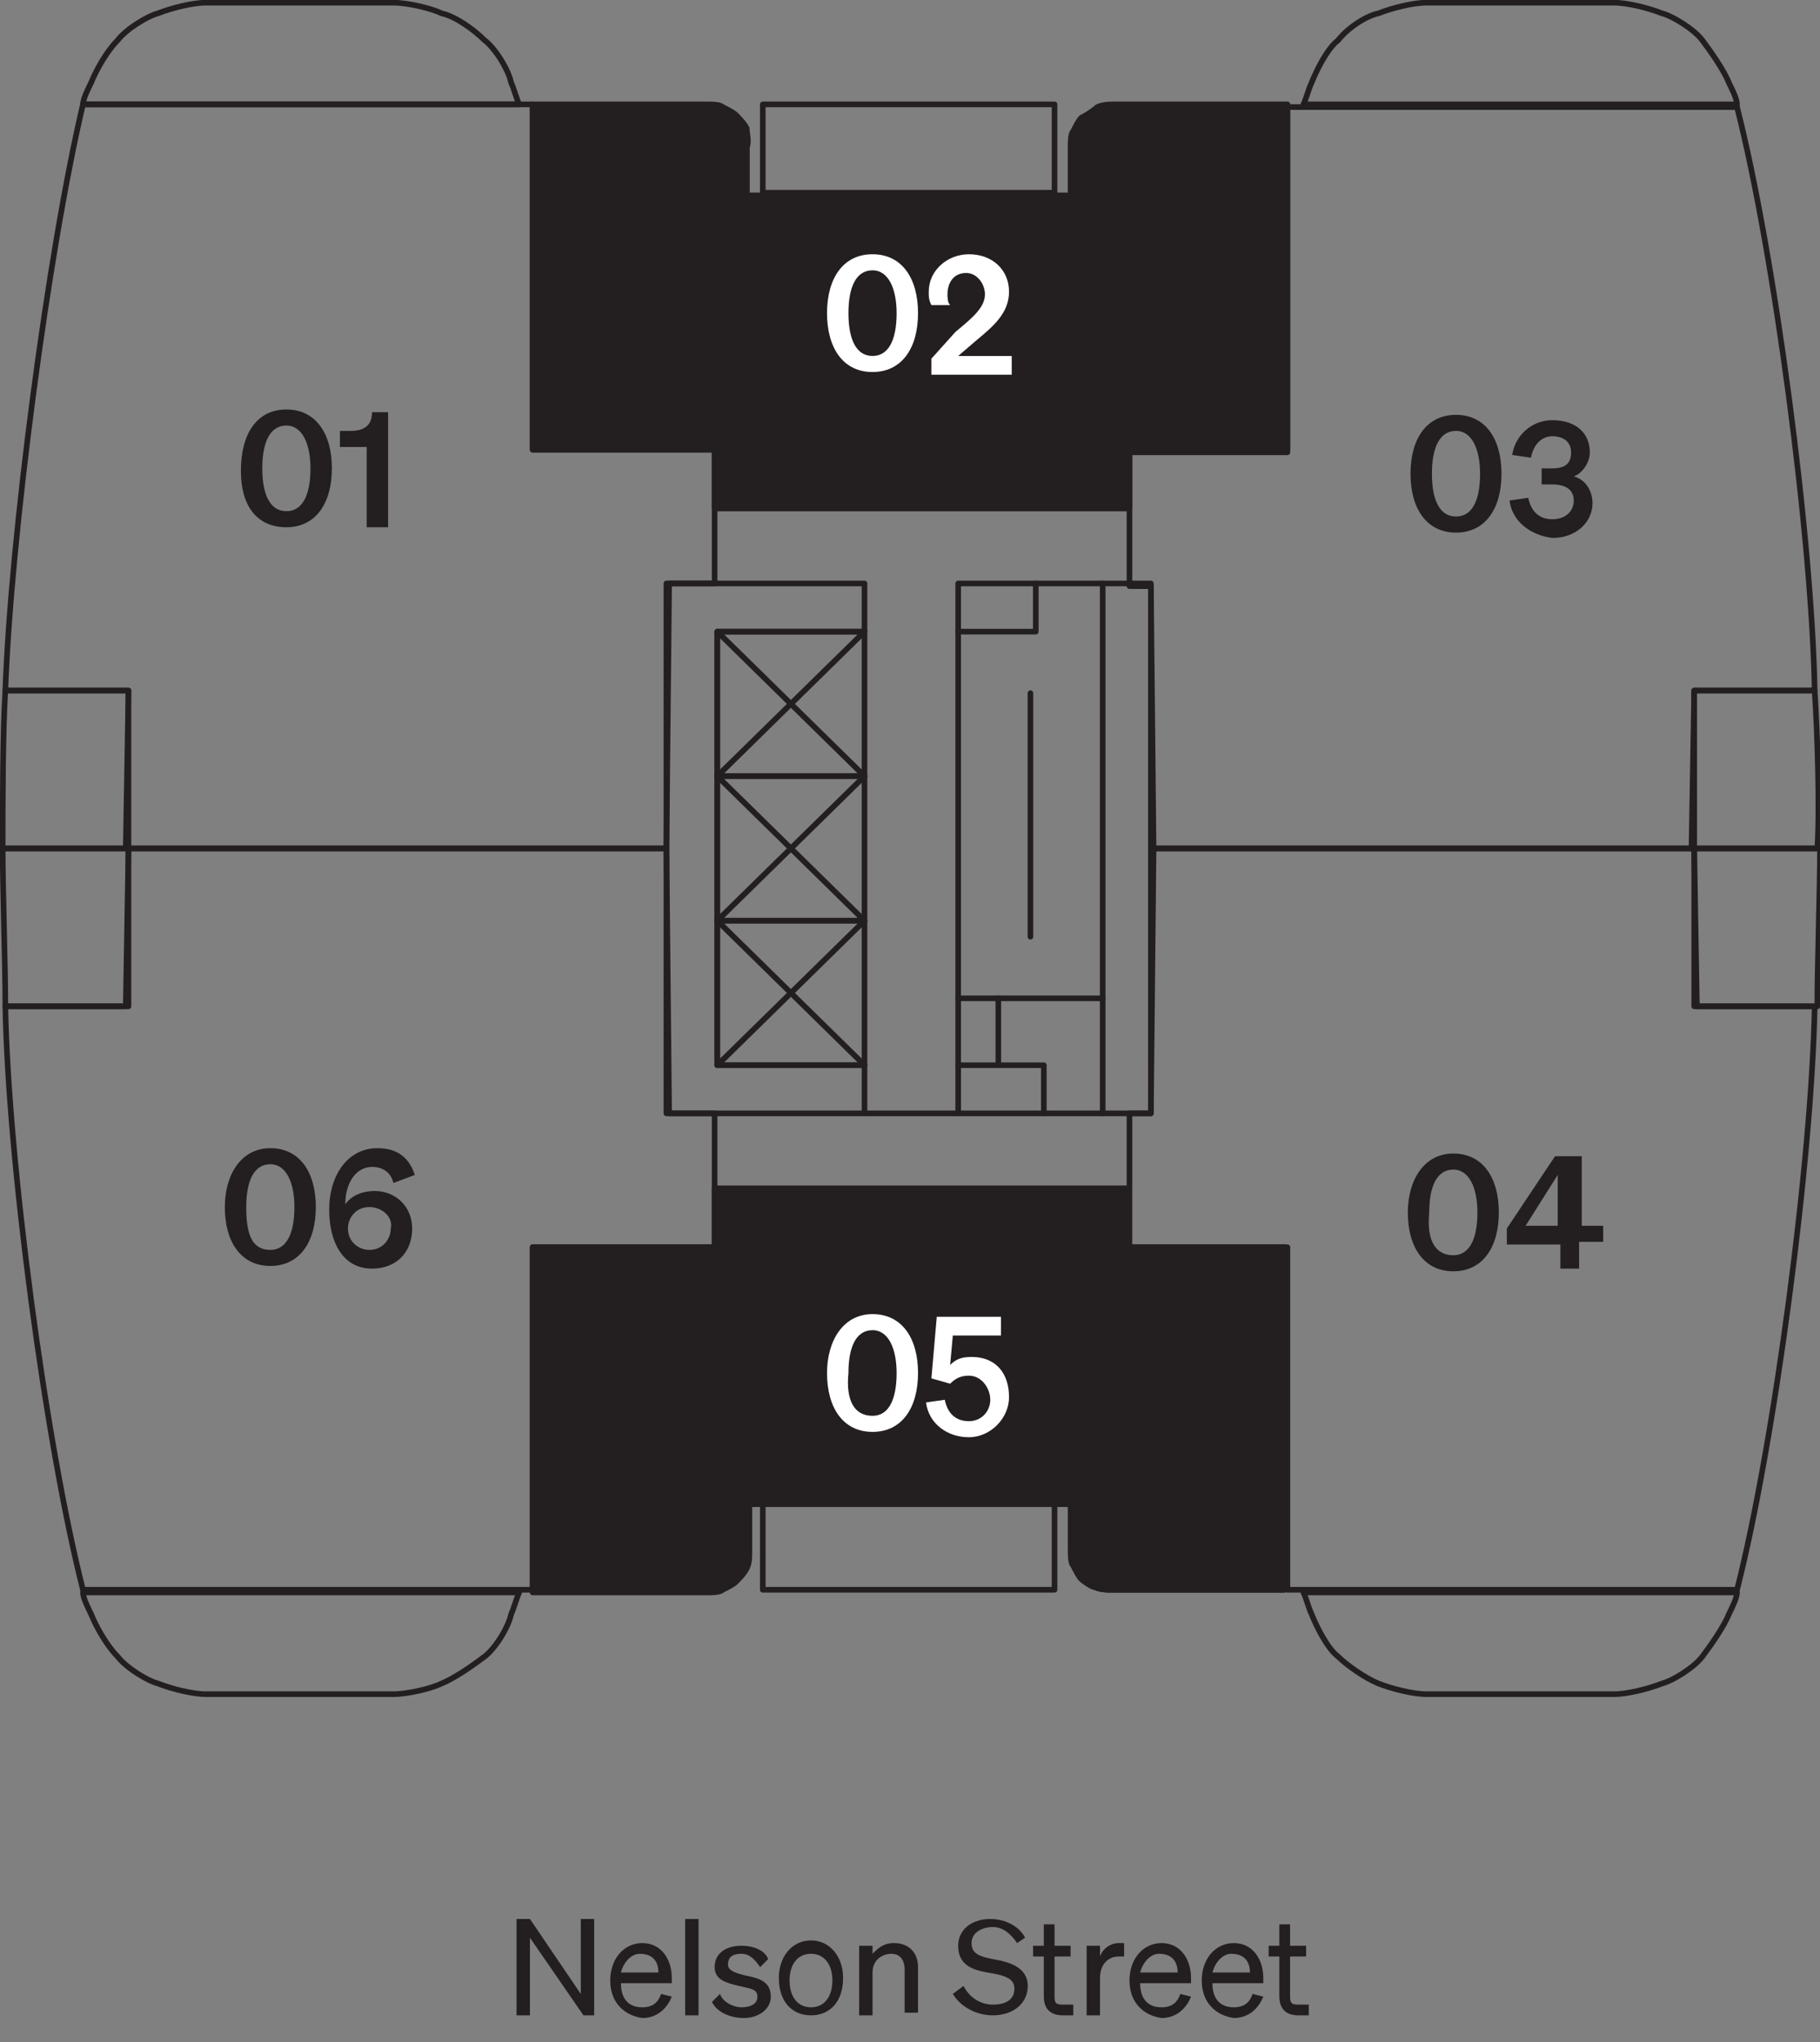 <?xml version="1.0" encoding="UTF-8"?> <!-- Generator: Adobe Illustrator 27.5.0, SVG Export Plug-In . SVG Version: 6.00 Build 0) --> <svg xmlns="http://www.w3.org/2000/svg" xmlns:xlink="http://www.w3.org/1999/xlink" version="1.1" id="Floor_Key" x="0px" y="0px" viewBox="0 0 68 76.3" style="enable-background:new 0 0 68 76.3;" xml:space="preserve"><rect x="0" y="0" width="68" height="76.3" fill="#808080" stroke="none"/> <style type="text/css"> .st0{fill-rule:evenodd;clip-rule:evenodd;fill:#231F20;} .st1{fill:#231F20;} .st2{fill:none;stroke:#231F20;stroke-width:0.21;stroke-linecap:round;stroke-linejoin:round;} .st3{enable-background:new ;} .st4{fill:#FFFFFF;} </style> <g id="HATCH"> <path class="st0" d="M48.1,46.6h-5.9v-2.2H26.7v2.2h-6.8v12.9h6.5c0.2,0,0.5,0,0.6-0.1c0.2,0,0.4-0.2,0.5-0.3s0.3-0.3,0.4-0.5 S28,58.2,28,58v-1.8h12V58c0,0.2,0,0.4,0.1,0.6c0.1,0.2,0.2,0.4,0.3,0.5s0.4,0.3,0.5,0.3c0.2,0.1,0.5,0.1,0.6,0.1H48L48.1,46.6 L48.1,46.6L48.1,46.6z"></path> </g> <g id="LWPOLYLINE"> <path class="st1" d="M48.1,46.6h-5.9v-2.2H26.7v2.2h-6.8v12.9h6.5c0.2,0,0.5,0,0.6-0.1c0.2-0.1,0.4-0.2,0.5-0.3s0.3-0.3,0.4-0.5 S28,58.2,28,58v-1.8h12V58c0,0.2,0,0.5,0.1,0.6c0.1,0.2,0.2,0.4,0.3,0.5s0.4,0.3,0.5,0.3c0.2,0.1,0.5,0.1,0.6,0.1H48L48.1,46.6 L48.1,46.6z"></path> </g> <g id="HATCH-2"> <path class="st0" d="M48.1,16.8h-5.9V19H26.7v-2.2h-6.8V3.9h6.5c0.2,0,0.5,0,0.6,0.1c0.2,0.1,0.4,0.2,0.5,0.3 c0.1,0.1,0.3,0.4,0.4,0.5C27.9,5,28,5.3,28,5.5v1.8h12V5.5c0-0.2,0-0.5,0.1-0.6c0.1-0.2,0.2-0.4,0.3-0.5S40.8,4.1,41,4 c0.2-0.1,0.5-0.1,0.6-0.1h6.5V16.8L48.1,16.8L48.1,16.8z"></path> </g> <g id="LWPOLYLINE-2"> <path class="st1" d="M48.1,16.8h-5.9V19H26.7v-2.2h-6.8V3.9h6.5c0.2,0,0.5,0,0.6,0.1c0.2,0.1,0.4,0.2,0.5,0.3 c0.1,0.1,0.3,0.3,0.4,0.5C27.9,5,28,5.3,28,5.5v1.8h12V5.5c0-0.2,0-0.5,0.1-0.6c0.1-0.2,0.2-0.4,0.3-0.5C40.6,4.3,40.8,4.1,41,4 c0.2-0.1,0.5-0.1,0.6-0.1h6.5V16.8L48.1,16.8z"></path> </g> <g id="LINE"> <line class="st2" x1="26.8" y1="23.6" x2="32.3" y2="29"></line> </g> <g id="LINE-2"> <line class="st2" x1="26.8" y1="29" x2="32.3" y2="23.6"></line> </g> <g id="LINE-3"> <line class="st2" x1="26.8" y1="29" x2="32.3" y2="34.4"></line> </g> <g id="LINE-4"> <line class="st2" x1="26.8" y1="34.4" x2="32.3" y2="29"></line> </g> <g id="LINE-5"> <line class="st2" x1="26.8" y1="34.4" x2="32.3" y2="39.8"></line> </g> <g id="LINE-6"> <line class="st2" x1="26.8" y1="39.8" x2="32.3" y2="34.4"></line> </g> <g id="LWPOLYLINE-3"> <rect x="28.5" y="3.9" class="st2" width="10.9" height="3.3"></rect> </g> <g id="LWPOLYLINE-4"> <path class="st2" d="M4.8,25.8H0.2c-0.1,1.5-0.1,4.4-0.1,5.9h4.6L4.8,25.8L4.8,25.8z"></path> </g> <g id="LWPOLYLINE-5"> <path class="st2" d="M4.8,31.7H0.1c0,1.5,0.1,4.4,0.1,5.9h4.5L4.8,31.7L4.8,31.7z"></path> </g> <g id="LWPOLYLINE-6"> <path class="st2" d="M18.1,1.5c0.4,0.3,0.9,1.1,1,1.6c0.1,0.2,0.2,0.6,0.3,0.8H3.1c0-0.2,0.2-0.6,0.3-0.8c0.2-0.5,0.6-1.2,1-1.6 c0.3-0.4,1.1-0.9,1.5-1c0.5-0.2,1.3-0.4,1.8-0.4h7c0.5,0,1.4,0.2,1.8,0.4C17,0.6,17.7,1.1,18.1,1.5z"></path> </g> <g id="LWPOLYLINE-7"> <rect x="28.5" y="56.1" class="st2" width="10.9" height="3.3"></rect> </g> <g id="LWPOLYLINE-8"> <path class="st2" d="M18.1,61.9c0.4-0.3,0.9-1.1,1-1.6c0.1-0.2,0.2-0.6,0.3-0.8H3.1c0,0.2,0.2,0.6,0.3,0.8c0.2,0.5,0.6,1.2,1,1.6 c0.3,0.4,1.1,0.9,1.5,1c0.5,0.2,1.3,0.4,1.8,0.4h7c0.5,0,1.4-0.2,1.8-0.4C17,62.7,17.7,62.2,18.1,61.9z"></path> </g> <g id="LWPOLYLINE-9"> <path class="st2" d="M63.3,25.8h4.5c0.1,1.5,0.2,4.4,0.1,5.9h-4.7L63.3,25.8L63.3,25.8z"></path> </g> <g id="LWPOLYLINE-10"> <path class="st2" d="M63.3,31.7H68c0,1.5-0.1,4.4-0.1,5.9h-4.5L63.3,31.7L63.3,31.7z"></path> </g> <g id="LWPOLYLINE-11"> <path class="st2" d="M50,1.5c-0.4,0.3-0.8,1.1-1,1.6c-0.1,0.2-0.2,0.6-0.3,0.8h16.2c0-0.2-0.2-0.6-0.3-0.8c-0.2-0.5-0.7-1.2-1-1.6 s-1.1-0.9-1.5-1c-0.5-0.2-1.3-0.4-1.8-0.4h-7c-0.5,0-1.3,0.2-1.8,0.4C51,0.6,50.3,1.1,50,1.5z"></path> </g> <g id="LWPOLYLINE-12"> <path class="st2" d="M50,61.9c-0.4-0.3-0.8-1.1-1-1.6c-0.1-0.2-0.2-0.6-0.3-0.8h16.2c0,0.2-0.2,0.6-0.3,0.8c-0.2,0.5-0.7,1.2-1,1.6 c-0.3,0.4-1.1,0.9-1.5,1c-0.5,0.2-1.3,0.4-1.8,0.4h-7c-0.5,0-1.3-0.2-1.8-0.4S50.3,62.2,50,61.9z"></path> </g> <g id="LWPOLYLINE-13"> <path class="st2" d="M40,5.5c0-0.2,0-0.5,0.1-0.6c0.1-0.2,0.2-0.4,0.3-0.5C40.6,4.3,40.9,4.1,41,4c0.2-0.1,0.5-0.1,0.6-0.1h6.5 v12.9h-5.9V19H26.7v-2.2h-6.8V3.9h6.5c0.2,0,0.5,0,0.6,0.1c0.2,0.1,0.4,0.2,0.5,0.3c0.1,0.1,0.3,0.3,0.4,0.5c0,0.2,0.1,0.5,0,0.7 v1.8H40V5.5L40,5.5z"></path> </g> <g id="LWPOLYLINE-14"> <path class="st2" d="M24.9,31.7H4.8v-5.9H0.2C0.4,20.1,1.8,9.4,3.1,3.9h16.8v12.9h6.8v5H25L24.9,31.7L24.9,31.7z"></path> </g> <g id="LWPOLYLINE-15"> <path class="st2" d="M40,57.9c0,0.2,0,0.5,0.1,0.6c0.1,0.2,0.2,0.4,0.3,0.5s0.4,0.3,0.5,0.3c0.2,0.1,0.5,0.1,0.6,0.1H48V46.6h-5.9 v-2.2H26.7v2.2h-6.8v12.9h6.5c0.2,0,0.5,0,0.6-0.1c0.2-0.1,0.4-0.2,0.5-0.3s0.3-0.3,0.4-0.5S28,58.2,28,58v-1.8h12V57.9L40,57.9z"></path> </g> <g id="LWPOLYLINE-16"> <path class="st2" d="M24.9,31.7H4.8v5.9H0.2c0.1,5.7,1.5,16.3,2.9,21.8h16.8V46.6h6.8v-5H25L24.9,31.7L24.9,31.7z"></path> </g> <g id="LWPOLYLINE-17"> <path class="st2" d="M43.1,31.7h20.2v-5.9h4.5C67.7,20.1,66.3,9.5,64.9,4H48.1v12.9h-5.9v5H43L43.1,31.7L43.1,31.7z"></path> </g> <g id="LWPOLYLINE-18"> <path class="st2" d="M43.1,31.7h20.2v5.9h4.5c-0.1,5.7-1.5,16.3-2.9,21.8H48.1V46.6h-5.9v-5H43L43.1,31.7L43.1,31.7z"></path> </g> <g id="LWPOLYLINE-19"> <polygon class="st2" points="24.9,21.8 24.9,41.6 32.3,41.6 32.3,39.8 26.8,39.8 26.8,23.6 32.3,23.6 32.3,21.8 "></polygon> </g> <g id="LWPOLYLINE-20"> <rect x="26.8" y="23.6" class="st2" width="5.5" height="5.4"></rect> </g> <g id="LWPOLYLINE-21"> <rect x="26.8" y="29" class="st2" width="5.5" height="5.4"></rect> </g> <g id="LWPOLYLINE-22"> <rect x="26.8" y="34.4" class="st2" width="5.5" height="5.4"></rect> </g> <g id="LINE-7"> <line class="st2" x1="32.3" y1="41.6" x2="35.8" y2="41.6"></line> </g> <g id="LINE-8"> <line class="st2" x1="38.5" y1="25.9" x2="38.5" y2="35"></line> </g> <g id="LINE-9"> <line class="st2" x1="38.7" y1="21.8" x2="41.2" y2="21.8"></line> </g> <g id="LINE-10"> <line class="st2" x1="39" y1="41.6" x2="41.2" y2="41.6"></line> </g> <g id="LWPOLYLINE-23"> <rect x="35.8" y="21.8" class="st2" width="2.9" height="1.8"></rect> </g> <g id="LWPOLYLINE-24"> <rect x="35.8" y="39.8" class="st2" width="3.2" height="1.8"></rect> </g> <g id="LINE-11"> <line class="st2" x1="35.8" y1="37.3" x2="41.2" y2="37.3"></line> </g> <g id="LWPOLYLINE-25"> <rect x="41.2" y="21.8" class="st2" width="1.8" height="19.8"></rect> </g> <g id="LINE-12"> <line class="st2" x1="35.8" y1="39.8" x2="35.8" y2="23.6"></line> </g> <g id="LINE-13"> <line class="st2" x1="37.3" y1="39.8" x2="37.3" y2="37.3"></line> </g> <g class="st3"> <path class="st1" d="M22.2,75.3h-0.4l-2-2.9v2.9h-0.5v-3.6h0.5l1.9,2.8v-2.8h0.5V75.3z"></path> <path class="st1" d="M22.8,74c0-0.8,0.5-1.4,1.2-1.4c0.7,0,1.1,0.6,1.1,1.3v0.2h-1.9c0,0.6,0.3,0.9,0.8,0.9c0.4,0,0.6-0.2,0.7-0.5 l0.4,0.1c-0.2,0.5-0.6,0.8-1.1,0.8C23.3,75.3,22.8,74.8,22.8,74z M23.2,73.7h1.4c0-0.4-0.2-0.7-0.7-0.7 C23.6,73,23.3,73.3,23.2,73.7z"></path> <path class="st1" d="M26.1,75.3h-0.5v-3.6h0.5V75.3z"></path> <path class="st1" d="M26.9,74.5c0.1,0.3,0.5,0.5,0.8,0.5c0.3,0,0.6-0.1,0.6-0.4c0-0.3-0.3-0.3-0.7-0.4c-0.4-0.1-0.9-0.2-0.9-0.7 c0-0.5,0.4-0.8,1-0.8c0.5,0,0.9,0.2,1,0.5l-0.3,0.3C28.2,73.2,28,73,27.7,73c-0.3,0-0.5,0.1-0.5,0.4c0,0.2,0.2,0.3,0.6,0.4 c0.5,0.1,1,0.2,1,0.8c0,0.5-0.5,0.8-1,0.8c-0.5,0-1-0.2-1.2-0.6L26.9,74.5z"></path> <path class="st1" d="M30.3,75.3c-0.7,0-1.2-0.5-1.2-1.4c0-0.8,0.5-1.4,1.2-1.4c0.7,0,1.2,0.6,1.2,1.4C31.5,74.8,31,75.3,30.3,75.3z M30.3,75c0.5,0,0.8-0.4,0.8-1c0-0.6-0.3-1-0.8-1c-0.5,0-0.8,0.4-0.8,1C29.5,74.6,29.8,75,30.3,75z"></path> <path class="st1" d="M32.1,72.7h0.5V73c0.2-0.2,0.4-0.4,0.8-0.4c0.6,0,0.9,0.4,0.9,0.9v1.7h-0.5v-1.6c0-0.4-0.2-0.6-0.5-0.6 c-0.3,0-0.7,0.2-0.7,0.7v1.6h-0.5V72.7z"></path> </g> <g class="st3"> <path class="st1" d="M36,74.2c0.2,0.4,0.6,0.7,1.1,0.7c0.5,0,0.8-0.2,0.8-0.6c0-0.4-0.4-0.5-1-0.6c-0.6-0.1-1.1-0.3-1.1-1 c0-0.6,0.5-1,1.2-1c0.6,0,1.1,0.3,1.3,0.7L38,72.6c-0.2-0.3-0.5-0.6-0.9-0.6c-0.4,0-0.8,0.2-0.8,0.6c0,0.4,0.3,0.5,0.8,0.6 c0.6,0.1,1.3,0.3,1.3,1c0,0.7-0.6,1.1-1.3,1.1c-0.6,0-1.2-0.3-1.5-0.8L36,74.2z"></path> </g> <g class="st3"> <path class="st1" d="M39,73.1h-0.4v-0.4H39v-0.8h0.4v0.8H40v0.4h-0.6v1.5c0,0.3,0.1,0.3,0.4,0.3c0.1,0,0.2,0,0.3,0v0.4 c-0.1,0-0.2,0-0.4,0c-0.4,0-0.7-0.2-0.7-0.7V73.1z"></path> </g> <g class="st3"> <path class="st1" d="M42,73.1c-0.1,0-0.1,0-0.2,0c-0.4,0-0.7,0.3-0.7,0.8v1.4h-0.5v-2.6h0.5v0.4c0.1-0.3,0.4-0.5,0.7-0.5 c0.1,0,0.1,0,0.2,0V73.1z"></path> </g> <g class="st3"> <path class="st1" d="M42.2,74c0-0.8,0.5-1.4,1.2-1.4c0.7,0,1.1,0.6,1.1,1.3v0.2h-1.9c0,0.6,0.3,0.9,0.8,0.9c0.4,0,0.6-0.2,0.7-0.5 l0.4,0.1c-0.2,0.5-0.6,0.8-1.1,0.8C42.7,75.3,42.2,74.8,42.2,74z M42.6,73.7h1.4c0-0.4-0.2-0.7-0.7-0.7C43,73,42.7,73.3,42.6,73.7z "></path> <path class="st1" d="M44.9,74c0-0.8,0.5-1.4,1.2-1.4c0.7,0,1.1,0.6,1.1,1.3v0.2h-1.9c0,0.6,0.3,0.9,0.8,0.9c0.4,0,0.6-0.2,0.7-0.5 l0.4,0.1c-0.2,0.5-0.6,0.8-1.1,0.8C45.4,75.3,44.9,74.8,44.9,74z M45.3,73.7h1.4c0-0.4-0.2-0.7-0.7-0.7 C45.7,73,45.4,73.3,45.3,73.7z"></path> <path class="st1" d="M47.8,73.1h-0.4v-0.4h0.4v-0.8h0.4v0.8h0.6v0.4h-0.6v1.5c0,0.3,0.1,0.3,0.4,0.3c0.1,0,0.2,0,0.3,0v0.4 c-0.1,0-0.2,0-0.4,0c-0.4,0-0.7-0.2-0.7-0.7V73.1z"></path> </g> <g class="st3"> <path class="st1" d="M10.7,15.3c1.1,0,1.7,0.9,1.7,2.2c0,1.3-0.6,2.2-1.7,2.2S9,18.9,9,17.6C9,16.2,9.6,15.3,10.7,15.3z M10.7,19.1 c0.6,0,0.9-0.6,0.9-1.6c0-0.9-0.3-1.6-0.9-1.6s-0.9,0.6-0.9,1.6C9.8,18.5,10.1,19.1,10.7,19.1z"></path> </g> <g class="st3"> <path class="st1" d="M14.5,15.4v4.3h-0.8v-3h-1v-0.6l0.4,0c0.5,0,0.8-0.2,0.8-0.7H14.5z"></path> </g> <g class="st3"> <path class="st4" d="M32.6,9.5c1.1,0,1.7,0.9,1.7,2.2c0,1.3-0.6,2.2-1.7,2.2s-1.7-0.9-1.7-2.2C30.9,10.4,31.5,9.5,32.6,9.5z M32.6,13.3c0.6,0,0.9-0.6,0.9-1.6c0-0.9-0.3-1.6-0.9-1.6s-0.9,0.6-0.9,1.6C31.7,12.7,32,13.3,32.6,13.3z"></path> </g> <g class="st3"> <path class="st4" d="M35.7,12.4c0.6-0.5,1.1-0.9,1.1-1.4c0-0.4-0.3-0.8-0.7-0.8c-0.5,0-0.7,0.4-0.7,0.8c0,0.1,0,0.3,0.1,0.4h-0.7 c-0.1-0.2-0.1-0.3-0.1-0.5c0-0.8,0.7-1.4,1.5-1.4c0.9,0,1.5,0.6,1.5,1.4c0,0.8-0.6,1.3-1.2,1.8l-0.7,0.6h2v0.7h-3v-0.6L35.7,12.4z"></path> </g> <g class="st3"> <path class="st1" d="M54.4,15.5c1.1,0,1.7,0.9,1.7,2.2c0,1.3-0.6,2.2-1.7,2.2s-1.7-0.9-1.7-2.2C52.7,16.4,53.3,15.5,54.4,15.5z M54.4,19.3c0.6,0,0.9-0.6,0.9-1.6c0-0.9-0.3-1.6-0.9-1.6s-0.9,0.6-0.9,1.6C53.5,18.7,53.8,19.3,54.4,19.3z"></path> </g> <g class="st3"> <path class="st1" d="M56.4,18.7l0.7-0.1c0.1,0.5,0.4,0.8,0.9,0.8c0.5,0,0.8-0.3,0.8-0.7c0-0.4-0.3-0.6-0.8-0.6h-0.4v-0.6h0.4 c0.5,0,0.7-0.2,0.7-0.6c0-0.4-0.3-0.6-0.7-0.6c-0.4,0-0.7,0.3-0.8,0.8l-0.7-0.1c0.1-0.7,0.7-1.3,1.5-1.3c0.9,0,1.4,0.5,1.4,1.2 c0,0.4-0.3,0.8-0.6,0.9c0.4,0.1,0.7,0.5,0.7,1c0,0.7-0.6,1.3-1.5,1.3C57.2,20,56.5,19.5,56.4,18.7z"></path> </g> <g class="st3"> <path class="st1" d="M54.3,43.1c1.1,0,1.7,0.9,1.7,2.2c0,1.3-0.6,2.2-1.7,2.2s-1.7-0.9-1.7-2.2C52.6,44.1,53.2,43.1,54.3,43.1z M54.3,46.9c0.6,0,0.9-0.6,0.9-1.6c0-0.9-0.3-1.6-0.9-1.6s-0.9,0.6-0.9,1.6C53.3,46.3,53.6,46.9,54.3,46.9z"></path> <path class="st1" d="M58.3,47.5v-1h-2v-0.6l1.8-2.7h1v2.6h0.8v0.6H59v1H58.3z M58.2,45.8v-1.9L57,45.8H58.2z"></path> </g> <g class="st3"> <path class="st4" d="M32.6,49.1c1.1,0,1.7,0.9,1.7,2.2c0,1.3-0.6,2.2-1.7,2.2s-1.7-0.9-1.7-2.2C30.9,50.1,31.5,49.1,32.6,49.1z M32.6,52.9c0.6,0,0.9-0.6,0.9-1.6c0-0.9-0.3-1.6-0.9-1.6s-0.9,0.6-0.9,1.6C31.6,52.3,31.9,52.9,32.6,52.9z"></path> </g> <g class="st3"> <path class="st4" d="M34.8,51.5l0.2-2.3h2.4v0.7h-1.8l-0.1,1.1c0.2-0.2,0.4-0.3,0.8-0.3c0.9,0,1.4,0.6,1.4,1.5 c0,0.8-0.7,1.5-1.5,1.5c-0.8,0-1.5-0.5-1.6-1.3l0.7-0.1c0.1,0.5,0.4,0.8,0.9,0.8c0.5,0,0.8-0.4,0.8-0.8s-0.3-0.9-0.8-0.9 c-0.3,0-0.5,0.1-0.7,0.3L34.8,51.5z"></path> </g> <g class="st3"> <path class="st1" d="M10.1,42.9c1.1,0,1.7,0.9,1.7,2.2c0,1.3-0.6,2.2-1.7,2.2s-1.7-0.9-1.7-2.2C8.4,43.9,9,42.9,10.1,42.9z M10.1,46.7c0.6,0,0.9-0.6,0.9-1.6c0-0.9-0.3-1.6-0.9-1.6s-0.9,0.6-0.9,1.6C9.2,46.1,9.4,46.7,10.1,46.7z"></path> <path class="st1" d="M14.7,44.2c-0.1-0.4-0.4-0.6-0.8-0.6c-0.6,0-1,0.6-1,1.4c0.2-0.3,0.6-0.5,1.1-0.5c0.8,0,1.4,0.6,1.4,1.4 c0,0.9-0.6,1.5-1.5,1.5c-1.1,0-1.6-1-1.6-2.2c0-1.3,0.7-2.3,1.8-2.3c0.8,0,1.2,0.4,1.4,1L14.7,44.2z M13.8,45.1 c-0.5,0-0.8,0.4-0.8,0.8c0,0.5,0.4,0.8,0.8,0.8c0.5,0,0.8-0.4,0.8-0.8C14.7,45.5,14.3,45.1,13.8,45.1z"></path> </g> </svg> 
